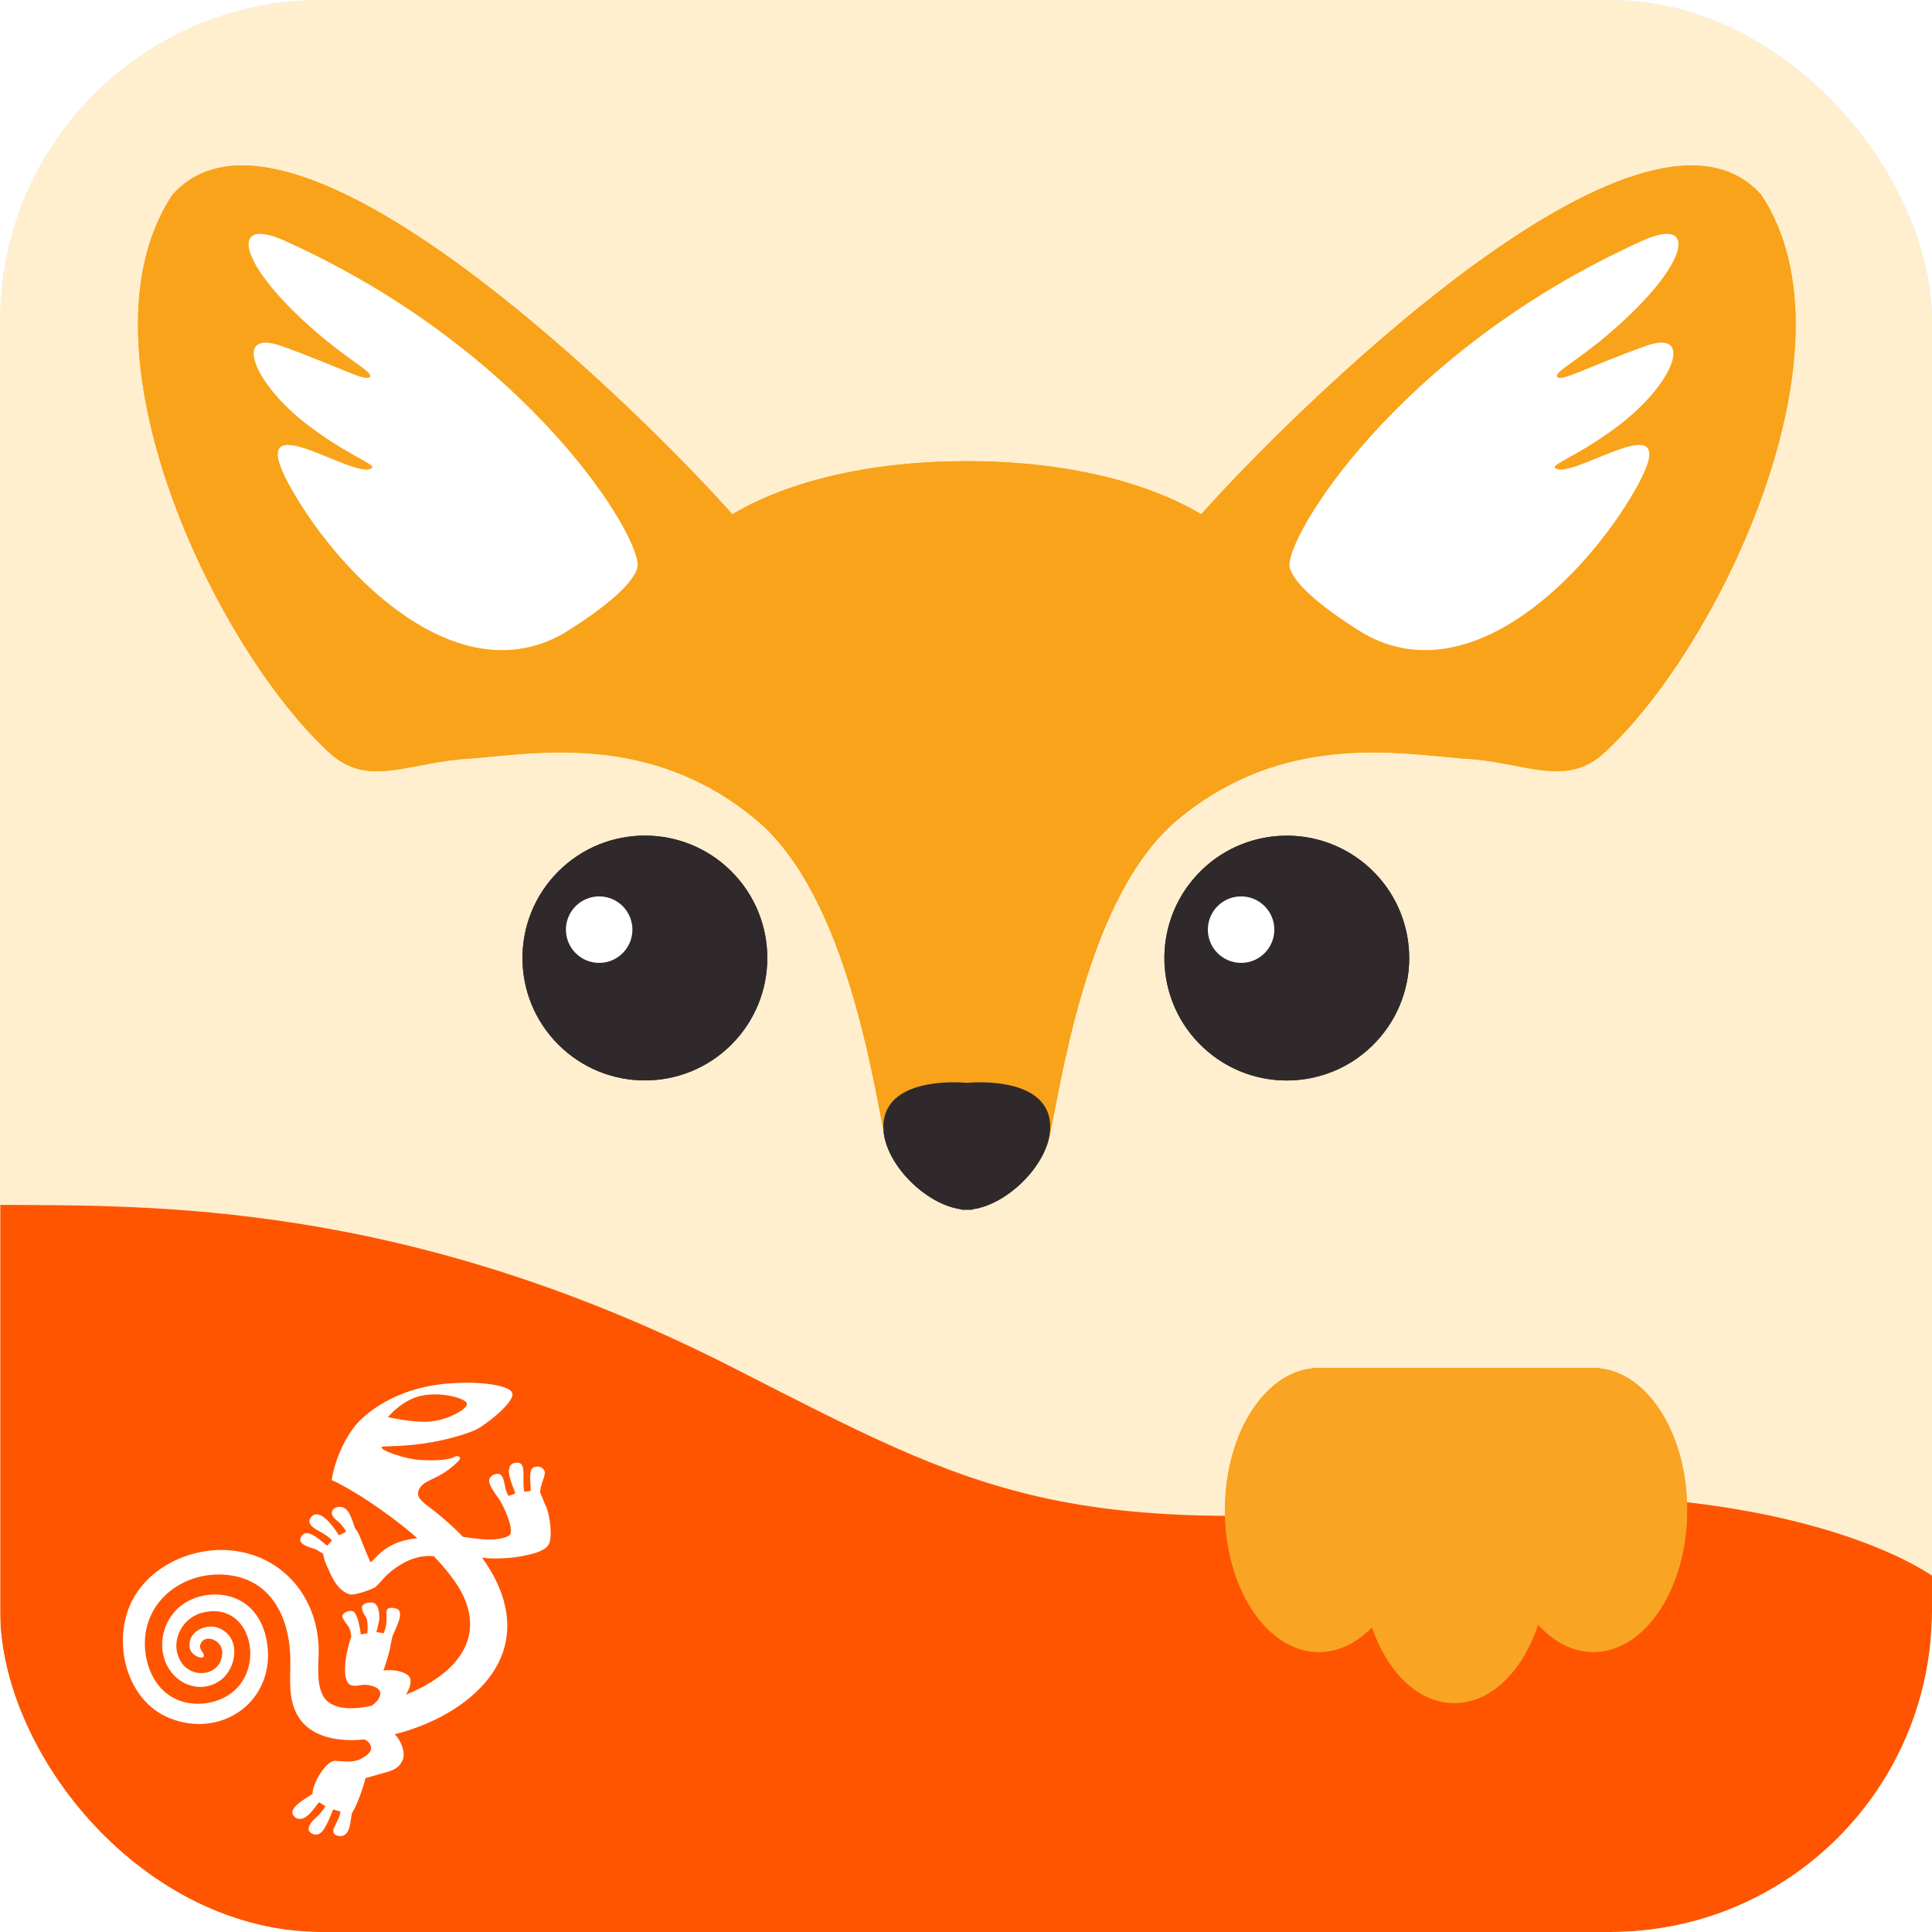 <?xml version="1.0" encoding="UTF-8"?>
<svg xmlns="http://www.w3.org/2000/svg" xmlns:xlink="http://www.w3.org/1999/xlink" id="Layer_2" data-name="Layer 2" viewBox="0 0 1024 1024">
  <defs>
    <style>
      .cls-1 {
        clip-path: url(#clippath);
      }

      .cls-2 {
        fill: none;
      }

      .cls-2, .cls-3, .cls-4, .cls-5, .cls-6, .cls-7, .cls-8, .cls-9, .cls-10, .cls-11 {
        stroke-width: 0px;
      }

      .cls-3 {
        fill-rule: evenodd;
      }

      .cls-3, .cls-10 {
        fill: #fff;
      }

      .cls-4 {
        fill: #f50;
        filter: url(#drop-shadow-1);
      }

      .cls-5 {
        fill: #f9a422;
      }

      .cls-6 {
        fill: #f9a31a;
      }

      .cls-7 {
        fill: #3a180f;
      }

      .cls-8 {
        fill: #2f292b;
      }

      .cls-9 {
        fill: #d4effc;
      }

      .cls-11 {
        fill: #ffefcf;
      }
    </style>
    <clipPath id="clippath">
      <rect class="cls-2" width="1024" height="1024" rx="170.34" ry="170.34"></rect>
    </clipPath>
    <filter id="drop-shadow-1" filterUnits="userSpaceOnUse">
      <feOffset dx="0" dy="0"></feOffset>
      <feGaussianBlur result="blur" stdDeviation="14.57"></feGaussianBlur>
      <feFlood flood-color="#a27d7c" flood-opacity=".75"></feFlood>
      <feComposite in2="blur" operator="in"></feComposite>
      <feComposite in="SourceGraphic"></feComposite>
    </filter>
  </defs>
  <g id="Layer_1-2" data-name="Layer 1">
    <g class="cls-1">
      <rect class="cls-9" x=".83" y="-1.16" width="1026.07" height="1026.07"></rect>
      <rect class="cls-11" x="-.22" y="-1.16" width="1026.07" height="1026.07"></rect>
      <path class="cls-4" d="m1026.25,1026.57H.18v-387.96c79.7.51,214.13-2.56,388.73,86.48,129.33,65.95,174.47,92.69,387.1,70.88,116.13-11.91,210.59,13.44,250.24,40.62v189.97Z"></path>
      <path class="cls-3" d="m221.1,815.2c-7.32-6.71-28.43-22.88-45.33-30.8,1.61-9.62,5.78-19.81,11.68-27.7,5.22-6.96,17.94-17.1,37.35-21.5,19.41-4.4,45.28-2.18,46.74,3.24,1.31,4.89-14.6,17.15-19.37,19.35-5.85,2.71-16.07,5.32-22.63,6.5-13.97,2.53-25.21,2.15-26.64,2.45-.94.19-1.05.41,0,1.31,1.59,1.38,12.06,5.34,19.76,5.76,16.96.92,17.85-1.97,19.39-2.05,1.39-.07,2.28.96,1.5,1.98-.44.58-3.33,3.71-8.47,7.03-5.89,3.81-12.67,4.72-13.53,10.48-.32,2.12,1.83,4.23,3.82,5.9,7.04,5.23,13.9,11.09,20.01,17.4,5.65.89,14.32,1.98,18.7,1.12,2.05-.4,6.15-1.02,6.59-3.01,1.01-4.54-4.16-15.01-5.89-17.75-1.03-1.63-6.53-8.26-5.39-11.08.92-2.28,5.07-3.95,6.7-1.38,1.68,2.66,1.26,7.46,3.52,10.41.62-.28,2.92-1.04,3.54-1.32-1.13-3.58-7.08-15.17-.01-16.22,6.61-.98,3.2,7.64,4.77,15.35.54,0,2.9-.36,3.36-.54.08-3.74-1.39-11.33,1.68-12.45,2.67-.97,4.79,0,5.68,2.02.92,2.09-2.82,8.13-2.26,11.61.23.3,2.17,5.42,3.31,7.75,1.76,4.61,3.35,15.69,1.07,19.63-1.97,3.41-8,4.77-11.75,5.61-3.79.85-7.85,1.51-14.07,1.68-4.44.12-6.8,0-9.45-.44,14,19.25,19.74,42.73,3.71,63.73-11.34,14.85-30.73,25.12-50.01,29.92,2.98,2.68,6.06,9.62,4.18,13.77-1.76,3.89-4.22,5.03-8.52,6.34-1.29.39-8.82,2.44-11.12,3.15-.96,4.16-4.2,13.88-7.26,18.75-.64,3.41-.68,7.24-2.45,9.98-1.02,1.58-3.13,2.59-5.6,1.62-4.81-1.89,1.73-7.42,2.01-12.63-.55-.23-3.28-.91-3.83-1.15-.32.6-2.04,5.11-2.36,5.71-1.47,2.83-3.87,9.39-8.57,7.25-3.41-1.56-2-3.96-.46-6.32.7-.85,2.53-2.49,3.47-3.41,1.14-1.13,2.68-3.1,3.85-4.83-1.96-1.36-3.28-2.2-3.54-2.11-2,2.31-7.54,11.78-12.62,7.81-5.57-4.35,6.98-10.56,9.25-12.26,0-5.63,7.26-18.01,12.31-17.6,7.51.6,10.76,1.06,16.06-2.69,1.18-.84,3.15-2.62,2.62-4.73-.54-2.15-1.9-3.29-3.49-3.85l.26-.06c-1.38.13-2.74.23-4.09.29-11.52.54-24.87-1.87-31.3-12.53-5.35-8.87-4.1-19.25-4.1-29.16,0-22.29-9.5-42.85-32.55-45.68-24.43-3-46.9,14.68-44.37,40,.99,9.88,5.45,19.52,14.27,24.67,9.96,5.82,24.61,4.24,33.22-3.67,16.3-14.98,7.25-48.15-17.97-40.87-10.63,3.07-16.69,15.94-10.58,25.81,5.94,9.58,21.8,7.48,21.89-5.02.05-7.03-10.51-10.4-11.79-3.33-.18,1.01.51,2.08,1.3,3.23,3.47,5.07-6.1,2.98-6.81-2.61-1.08-8.42,8.94-13.04,15.86-10.01,11.48,5.04,9.26,21.11.43,27.56-8.45,6.17-19.64,3.8-25.88-4.2-7.33-9.39-6.23-22.83,1.28-31.76,7.13-8.47,19.75-11.48,30.31-8.31,12.05,3.61,18.63,14.88,19.48,28.44,1.77,28.12-25.29,46.59-52.01,35.9-20.93-8.37-28.97-34.59-22.82-55.15,7.22-24.1,34.73-37.19,58.63-33.35,26.73,4.3,43.36,27,43.13,53.57-.07,7.98-2.02,22.22,6.18,27.1,5.8,3.46,14.05,2.97,21.92,1.22,2.46-1.78,4.3-3.72,4.57-6.24.42-3.84-6.79-5.36-10.21-4.7-1.44.28-3.25.57-5.08.14-1.78-.42-2.67-2.47-3.04-4.3-1.48-7.26,1.81-18.62,2.9-21.3-.06-1.66-.38-3.33-1.02-4.8-.64-1.47-3.94-4.89-3.66-6.45.28-1.56,3.23-3.1,5.5-2.45,2.26.65,3.78,8.1,4.23,12.29.24,0,3.2-.57,3.58-.63,0-2.27.18-5.31-.28-7.29-.32-1.36-2.57-3.51-2.65-6.3-.08-2.61,5.63-3.59,7.33-1.74,1.69,1.85,2.03,5.27,1.8,8.29-.33,2.16-1.32,5.72-1.47,6.46.62.13,1.91.26,2.53.38.02,0,1.25.28,1.27.28,3.32-7.84-.07-12.14,2.74-13.32,1.39-.58,4.56.07,5.21.92,1.78,2.29.1,5.85-.73,8.08-.68,1.92-1.73,3.79-2.41,5.71,0-.49-1.01,4.11-1.44,6.78-.87,3.93-2.31,8.2-3.45,11.58,5.12-.98,13.7.69,14.32,4.67.37,2.34-.78,5.45-2.36,8.09,18.96-7.68,38.95-22.55,32.84-45.69-2.74-10.38-10.56-19.73-18.05-27.69-13.09-1.48-23.69,8.78-25.41,10.4-1.73,1.62-3.84,4.69-6.08,6.27-4.53,2.18-11.4,4.02-12.92,3.58-5.6-1.62-8.79-7.08-11.13-12.48-1.32-3.04-2.75-5.61-3.17-9.16-1.17-.6-2.93-1.77-4.11-2.37-2.63-.97-10.29-2.4-7.36-6.91,3.21-4.95,10.95,3.26,13.62,5.09.38-.38,2.12-2.35,2.5-2.73-.62-1.01-1.4-1.72-5.01-4.01-2.14-1.36-9.49-4.27-6.02-8.41,4.64-5.55,12.43,5.89,14.7,9.57.26,0,3.27-1.44,3.89-1.89-.81-1.47-2.14-3.25-3.25-4.41-1.09-1.33-2.82-1.75-4.05-4.22-1.5-3.03,2.3-5.38,5.68-4.17,3.4,1.22,4.75,6.64,6.28,10.92,2.24,2.69,3.43,6.81,4.96,10.49.79,1.77,2.47,5.97,3.26,7.74,1.49-1.31,2.91-2.76,4.86-4.73,7-6.14,13.52-7.29,19.9-8.16Zm6.62-61.74c-9.01.7-22.12-2.37-22.12-2.37,0,0,6.12-7.39,14.54-10.43,10.84-3.91,26.32.16,27.27,3.08.95,2.92-9.97,8.96-19.69,9.71Z"></path>
      <line class="cls-7" x1="542.56" y1="649.58" x2="542.41" y2="649.67"></line>
      <path class="cls-5" d="m844.41,725.04c27.51,0,49.81,33.7,49.81,75.28s-22.3,75.27-49.81,75.27c-10.94,0-20.96-5.49-29.18-14.52-8.2,24.55-24.87,41.55-44.31,41.55s-35.42-16.37-43.8-40.14c-7.99,8.26-17.64,13.12-28.06,13.12-27.51,0-49.81-33.7-49.81-75.27s22.3-75.28,49.81-75.28h145.35Z"></path>
      <g>
        <g>
          <circle class="cls-8" cx="341.8" cy="507.76" r="64.88" transform="translate(-258.93 390.41) rotate(-45)"></circle>
          <path class="cls-10" d="m335.19,492.73c0,9.73-7.89,17.62-17.62,17.62s-17.62-7.89-17.62-17.62,7.89-17.62,17.62-17.62,17.62,7.89,17.62,17.62Z"></path>
        </g>
        <g>
          <circle class="cls-8" cx="682.02" cy="507.76" r="64.88" transform="translate(-145.67 702.43) rotate(-49.9)"></circle>
          <path class="cls-10" d="m675.42,492.73c0,9.73-7.89,17.62-17.62,17.62s-17.62-7.89-17.62-17.62,7.89-17.62,17.62-17.62,17.62,7.89,17.62,17.62Z"></path>
        </g>
      </g>
      <path class="cls-6" d="m933.49,103.29c-63.11-71-253.73,120.69-296.77,169.25-2.66-1.03-41.53-28.11-124.29-28.11s-121.63,27.08-124.29,28.11c-43.05-48.56-233.66-240.25-296.77-169.25-53.8,81.14,22.76,240.37,83.39,295.85,20.7,18.94,42.82,4.37,74.67,2.9,34.74-2.81,95.32-14.05,151.09,32.24,49.5,41.08,63.03,145.07,69.24,171.95-.18,1.62,36.26,25.07,42.68,23.58,6.42,1.49,43.12-21.96,42.93-23.58,6.72-27.89,19.48-130.87,68.98-171.95,55.77-46.29,116.34-35.04,151.09-32.24,31.85,1.46,53.97,16.03,74.67-2.9,60.63-55.47,137.19-214.71,83.39-295.85Z"></path>
      <path class="cls-10" d="m870.64,127.54c31.04-13.97,24.38,14.93-22.7,53.34-13.58,11.08-24.02,16.55-22.72,18.7,1.96,3.22,14.85-4.61,46.97-16.17,25.86-9.31,15.52,19.4-13.97,41.9-19.89,15.18-35.68,20.8-34.14,22.5,7.76,8.54,71.38-38.8,42.68,11.64-26.02,45.71-87.42,108.11-143.54,76.56,0,0-36.06-21.2-39.63-35.17-3.57-13.97,55.88-114.27,187.05-173.29Z"></path>
      <path class="cls-10" d="m150.75,127.54c-31.04-13.97-24.38,14.93,22.7,53.34,13.58,11.08,24.02,16.55,22.72,18.7-1.96,3.22-14.85-4.61-46.97-16.17-25.86-9.31-15.52,19.4,13.97,41.9,19.89,15.18,35.68,20.8,34.14,22.5-7.76,8.54-71.38-38.8-42.68,11.64,26.02,45.71,87.42,108.11,143.54,76.56,0,0,36.06-21.2,39.63-35.17,3.57-13.97-55.88-114.27-187.05-173.29Z"></path>
      <path class="cls-8" d="m555.89,591.33c-5.53-19.85-38.04-17.88-43.46-17.41-5.43-.47-37.93-2.44-43.46,17.41-5.53,19.85,19.35,46.9,40.6,49.63v.19c.43.04.89,0,1.32.01.52.04,1.02,0,1.53.01.52-.01,1.01.03,1.53-.01.44-.02.89.03,1.33-.01v-.19c21.24-2.74,46.13-29.79,40.59-49.63Z"></path>
      <line class="cls-7" x1="542.56" y1="649.58" x2="542.41" y2="649.67"></line>
      <path class="cls-5" d="m844.41,725.04c27.51,0,49.81,33.7,49.81,75.28s-22.3,75.27-49.81,75.27c-10.94,0-20.96-5.49-29.18-14.52-8.2,24.55-24.87,41.55-44.31,41.55s-35.42-16.37-43.8-40.14c-7.99,8.26-17.64,13.12-28.06,13.12-27.51,0-49.81-33.7-49.81-75.27s22.3-75.28,49.81-75.28h145.35Z"></path>
      <g>
        <g>
          <circle class="cls-8" cx="341.8" cy="507.76" r="64.88" transform="translate(-258.93 390.41) rotate(-45)"></circle>
          <path class="cls-10" d="m335.19,492.73c0,9.73-7.89,17.62-17.62,17.62s-17.62-7.89-17.62-17.62,7.89-17.62,17.62-17.62,17.62,7.89,17.62,17.62Z"></path>
        </g>
        <g>
          <circle class="cls-8" cx="682.02" cy="507.76" r="64.88" transform="translate(-145.67 702.43) rotate(-49.9)"></circle>
          <path class="cls-10" d="m675.42,492.73c0,9.73-7.89,17.62-17.62,17.62s-17.62-7.89-17.62-17.62,7.89-17.62,17.62-17.62,17.62,7.89,17.62,17.62Z"></path>
        </g>
      </g>
      <path class="cls-6" d="m933.49,103.29c-63.11-71-253.73,120.69-296.77,169.25-2.66-1.03-41.53-28.11-124.29-28.11s-121.63,27.08-124.29,28.11c-43.05-48.56-233.66-240.25-296.77-169.25-53.8,81.14,22.76,240.37,83.39,295.85,20.7,18.94,42.82,4.37,74.67,2.9,34.74-2.81,95.32-14.05,151.09,32.24,49.5,41.08,63.03,145.07,69.24,171.95-.18,1.62,36.26,25.07,42.68,23.58,6.42,1.49,43.12-21.96,42.93-23.58,6.72-27.89,19.48-130.87,68.98-171.95,55.77-46.29,116.34-35.04,151.09-32.24,31.85,1.46,53.97,16.03,74.67-2.9,60.63-55.47,137.19-214.71,83.39-295.85Z"></path>
      <path class="cls-10" d="m870.64,127.54c31.04-13.97,24.38,14.93-22.7,53.34-13.58,11.08-24.02,16.55-22.72,18.7,1.96,3.22,14.85-4.61,46.97-16.17,25.86-9.31,15.52,19.4-13.97,41.9-19.89,15.18-35.68,20.8-34.14,22.5,7.76,8.54,71.38-38.8,42.68,11.64-26.02,45.71-87.42,108.11-143.54,76.56,0,0-36.06-21.2-39.63-35.17-3.57-13.97,55.88-114.27,187.05-173.29Z"></path>
      <path class="cls-10" d="m150.75,127.54c-31.04-13.97-24.38,14.93,22.7,53.34,13.58,11.08,24.02,16.55,22.72,18.7-1.96,3.22-14.85-4.61-46.97-16.17-25.86-9.31-15.52,19.4,13.97,41.9,19.89,15.18,35.68,20.8,34.14,22.5-7.76,8.54-71.38-38.8-42.68,11.64,26.02,45.71,87.42,108.11,143.54,76.56,0,0,36.06-21.2,39.63-35.17,3.57-13.97-55.88-114.27-187.05-173.29Z"></path>
      <path class="cls-8" d="m555.89,591.33c-5.53-19.85-38.04-17.88-43.46-17.41-5.43-.47-37.93-2.44-43.46,17.41-5.53,19.85,19.35,46.9,40.6,49.63v.19c.43.04.89,0,1.32.01.52.04,1.02,0,1.53.01.52-.01,1.01.03,1.53-.01.44-.02.89.03,1.33-.01v-.19c21.24-2.74,46.13-29.79,40.59-49.63Z"></path>
    </g>
  </g>
</svg>

